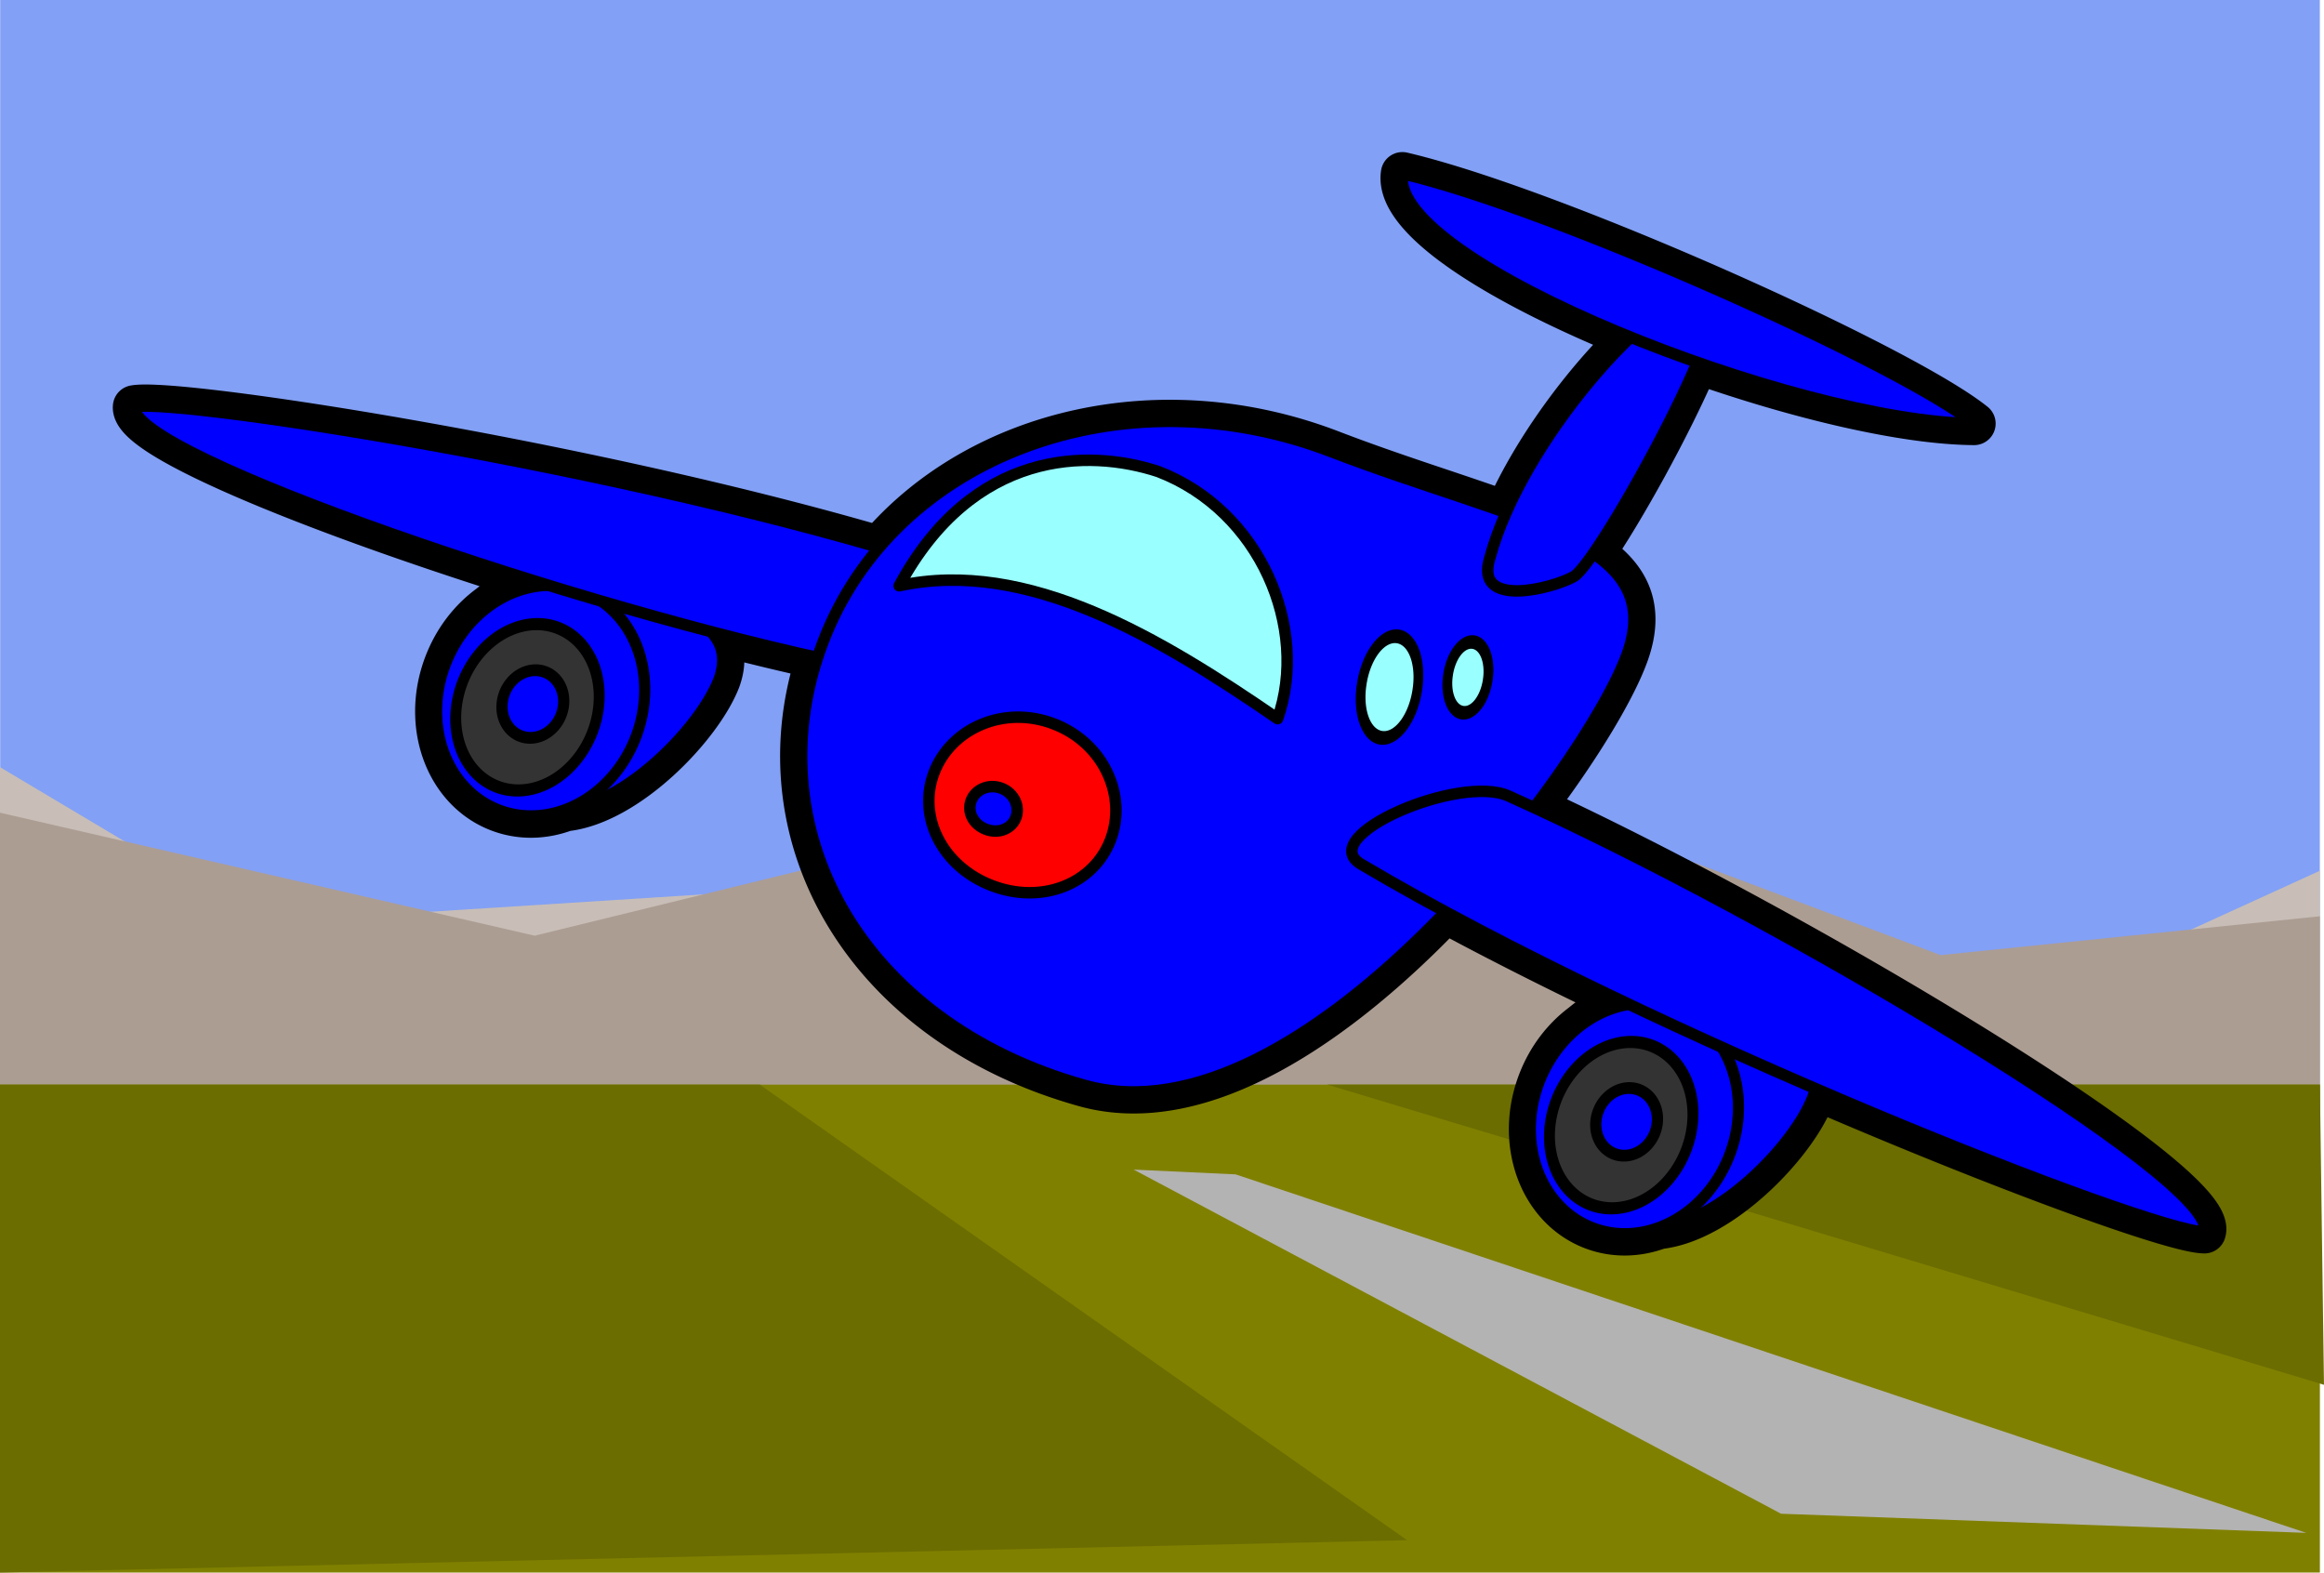 <svg xmlns="http://www.w3.org/2000/svg" viewBox="0 0 1020.9 690.75" version="1.0"><path fill="#82a0f5" d="M.071 518.794h1019V-.006H.071z"/><path d="M0 336.974l114.59 68.25 268.15-17.06 212.12-116.59 146.72 127.96 152.98 39.81 124.53-56.87v100.59H-.01L0 336.974z" fill="#c8beb7"/><path d="M0 356.974l234.87 54.03 359.99-88.15 257.62 96.68 166.61-17.06v100.59H-.01L0 356.974z" fill="#ac9d93"/><path fill="olive" d="M0 476.414h1019.1v214.34H0z"/><path d="M498.02 513.754l44.78 2.1 470.29 157.46-230.69-8.4-284.38-151.16z" fill="#b3b3b3"/><path d="M0 476.414h333.77l284.37 200.12L0 690.744v-214.33zM582.96 476.414h436.13l1.8 131.87-437.93-131.87z" fill="#6b6d00"/><g stroke-linejoin="round" stroke="#000" stroke-linecap="round"><path d="M688.062 99.864c-27.729-10.626-53.256-19.208-72.012-23.604-3.183 20.285 43.688 48.904 100.308 71.842-20.244 19.354-42.314 48.849-54.774 77.103-21.887-7.96-48.5-15.965-76.81-26.838-74.377-28.565-154.387-9.567-198.59 42.089C255.41 202.378 77.806 175.152 59.04 178.661c-1.504 14.084 85.188 48.514 177.486 77.07-8.018 1.597-15.244 5.213-21.333 10.266-8.346 6.037-15.295 14.841-19.456 25.675-10.212 26.59.234 55.371 23.303 64.231 9.585 3.682 19.842 3.364 29.302-.192 27.385-2.94 59.635-36.634 67.55-57.242 3.276-9.092 1.33-15.813-3.556-21 16.367 4.286 32.127 8.11 46.828 11.35-25.824 79.132 21.155 161.092 117.212 187.917 51.472 14.457 111.406-27.035 158.59-76.248 24.712 13.342 51.369 26.688 78.5 39.608-6.588 1.848-12.584 5.112-17.757 9.395-.037.027-.074.053-.123.075-.125.114-.245.216-.37.33-8.133 6.012-14.931 14.67-19.01 25.293-10.213 26.59.233 55.37 23.302 64.23 9.585 3.682 19.846 3.353 29.302-.191 27.385-2.941 59.622-36.6 67.536-57.207a30.557 30.557 0 001.102-3.888c84.489 36.436 157.803 62.877 170.912 62.98 6.915-21.736-177.211-132.112-294.465-186.36 20.83-27.499 35.752-52.875 41.026-67.768 7.066-20.015.548-33.234-14.98-43.887 12.59-18.11 33.804-56.176 45.619-83.95 44.691 15.681 91.102 26.71 121.633 26.91-23.071-18.497-108.276-59.048-179.13-86.194z" stroke-width="18.922" fill="none"/><path d="M796.363 482.014c-9.335 24.305-52.533 66.766-81.655 55.581-29.134-11.189-45.193-39.99-35.858-64.296 9.33-24.294 33.841-41.811 63.563-32.329 21.824 6.963 64.385 12.08 53.95 41.044z" stroke-width="5.046" fill="#00f"/><path d="M288.07 116.99a24.375 25.852 0 11-48.75 0 24.375 25.852 0 1148.75 0z" transform="rotate(21.01 -93.893 992.201) scale(1.837 1.996)" stroke-width="2.635" fill="#00f"/><path d="M288.07 116.99a24.375 25.852 0 11-48.75 0 24.375 25.852 0 1148.75 0z" transform="rotate(21.01 -355.695 1360.27) scale(1.254 1.444)" stroke-width="3.749" fill="#333"/><path d="M288.07 116.99a24.375 25.852 0 11-48.75 0 24.375 25.852 0 1148.75 0z" transform="matrix(.51 .196 -.209 .544 604.516 377.455)" stroke-width="8.94" fill="#00f"/><path d="M315.892 298.47c-9.335 24.305-52.538 66.777-81.66 55.593s-45.192-39.991-35.857-64.297 33.841-41.811 63.563-32.329c21.824 6.964 64.384 12.08 53.954 41.032z" stroke-width="5.046" fill="#00f"/><path d="M288.07 116.99a24.375 25.852 0 11-48.75 0 24.375 25.852 0 1148.75 0z" transform="rotate(21.01 160.76 -395.144) scale(1.837 1.996)" stroke-width="2.635" fill="#00f"/><path d="M288.07 116.99a24.375 25.852 0 11-48.75 0 24.375 25.852 0 1148.75 0z" transform="rotate(21.01 -101.01 -27.043) scale(1.254 1.444)" stroke-width="3.749" fill="#333"/><path d="M288.07 116.99a24.375 25.852 0 11-48.75 0 24.375 25.852 0 1148.75 0z" transform="matrix(.51 .196 -.209 .544 124.04 193.923)" stroke-width="8.94" fill="#00f"/><path d="M426.033 252.95C294.948 208.537 79.787 174.778 59.04 178.66c-2.27 21.358 198.212 89.464 313.6 113.037 22.142 4.059 74.54-32.098 53.393-38.747z" fill-rule="evenodd" stroke-width="5.046" fill="#00f"/><path d="M584.758 198.374c80.77 31.021 147.832 38.63 130.175 88.616-17.627 49.836-142.777 216.626-238.552 189.734-99.007-27.66-145.901-113.817-114.667-195.141 31.238-81.337 131.391-118.409 223.044-83.209z" fill-rule="evenodd" stroke-width="5.046" fill="#00f"/><path d="M654.479 245.043c-7.135 22.448 27.413 13.487 36.838 8.229 11.222-6.068 79.361-129.513 59.107-126.914-24.619 2.388-82.261 67.645-95.945 118.685z" fill-rule="evenodd" stroke-width="5.046" fill="#00f"/><path d="M508.83 207.13c44.949 17.264 66.296 68.852 52.416 108.547-51.3-35.243-109.88-70.672-166.252-58.365 32.38-59.926 83.028-60.284 113.836-50.181z" fill-rule="evenodd" stroke-width="5.046" fill="#9ff"/><path d="M435.7 388.994c21.938 8.426 44.67-.626 52.106-19.986 7.44-19.371-2.896-42.597-24.835-51.023-21.95-8.43-45.176 1.906-52.616 21.277-7.435 19.36 3.394 41.302 25.344 49.732z" fill-rule="evenodd" stroke-width="5.046" fill="red"/><path d="M597.845 379.555c127.913 75.788 346.888 161.361 370.515 161.557 7.135-22.448-189.41-139.404-305.687-191.48-21.457-9.714-85.29 17.619-64.828 29.923zM867.21 186.049c-32.113-25.74-184.452-94.153-251.147-109.788-6.134 39.122 173.707 109.287 251.146 109.788zM433.055 364.25c5.558 2.135 11.315-.154 13.2-5.065 1.882-4.898-.736-10.782-6.294-12.917-5.57-2.14-11.454.48-13.336 5.378-1.886 4.91.86 10.465 6.43 12.604z" fill-rule="evenodd" stroke-width="5.046" fill="#00f"/><path d="M313.92 138.04a69.432 87.528 0 11-138.86 0 69.432 87.528 0 11138.86 0z" transform="matrix(.176 .017 -.038 .253 572.607 262.732)" stroke-width="23.752" fill="#9ff"/><path d="M313.92 138.04a69.432 87.528 0 11-138.86 0 69.432 87.528 0 11138.86 0z" transform="matrix(.126 .013 -.025 .176 617.475 270.072)" stroke-width="33.659" fill="#9ff"/></g></svg>